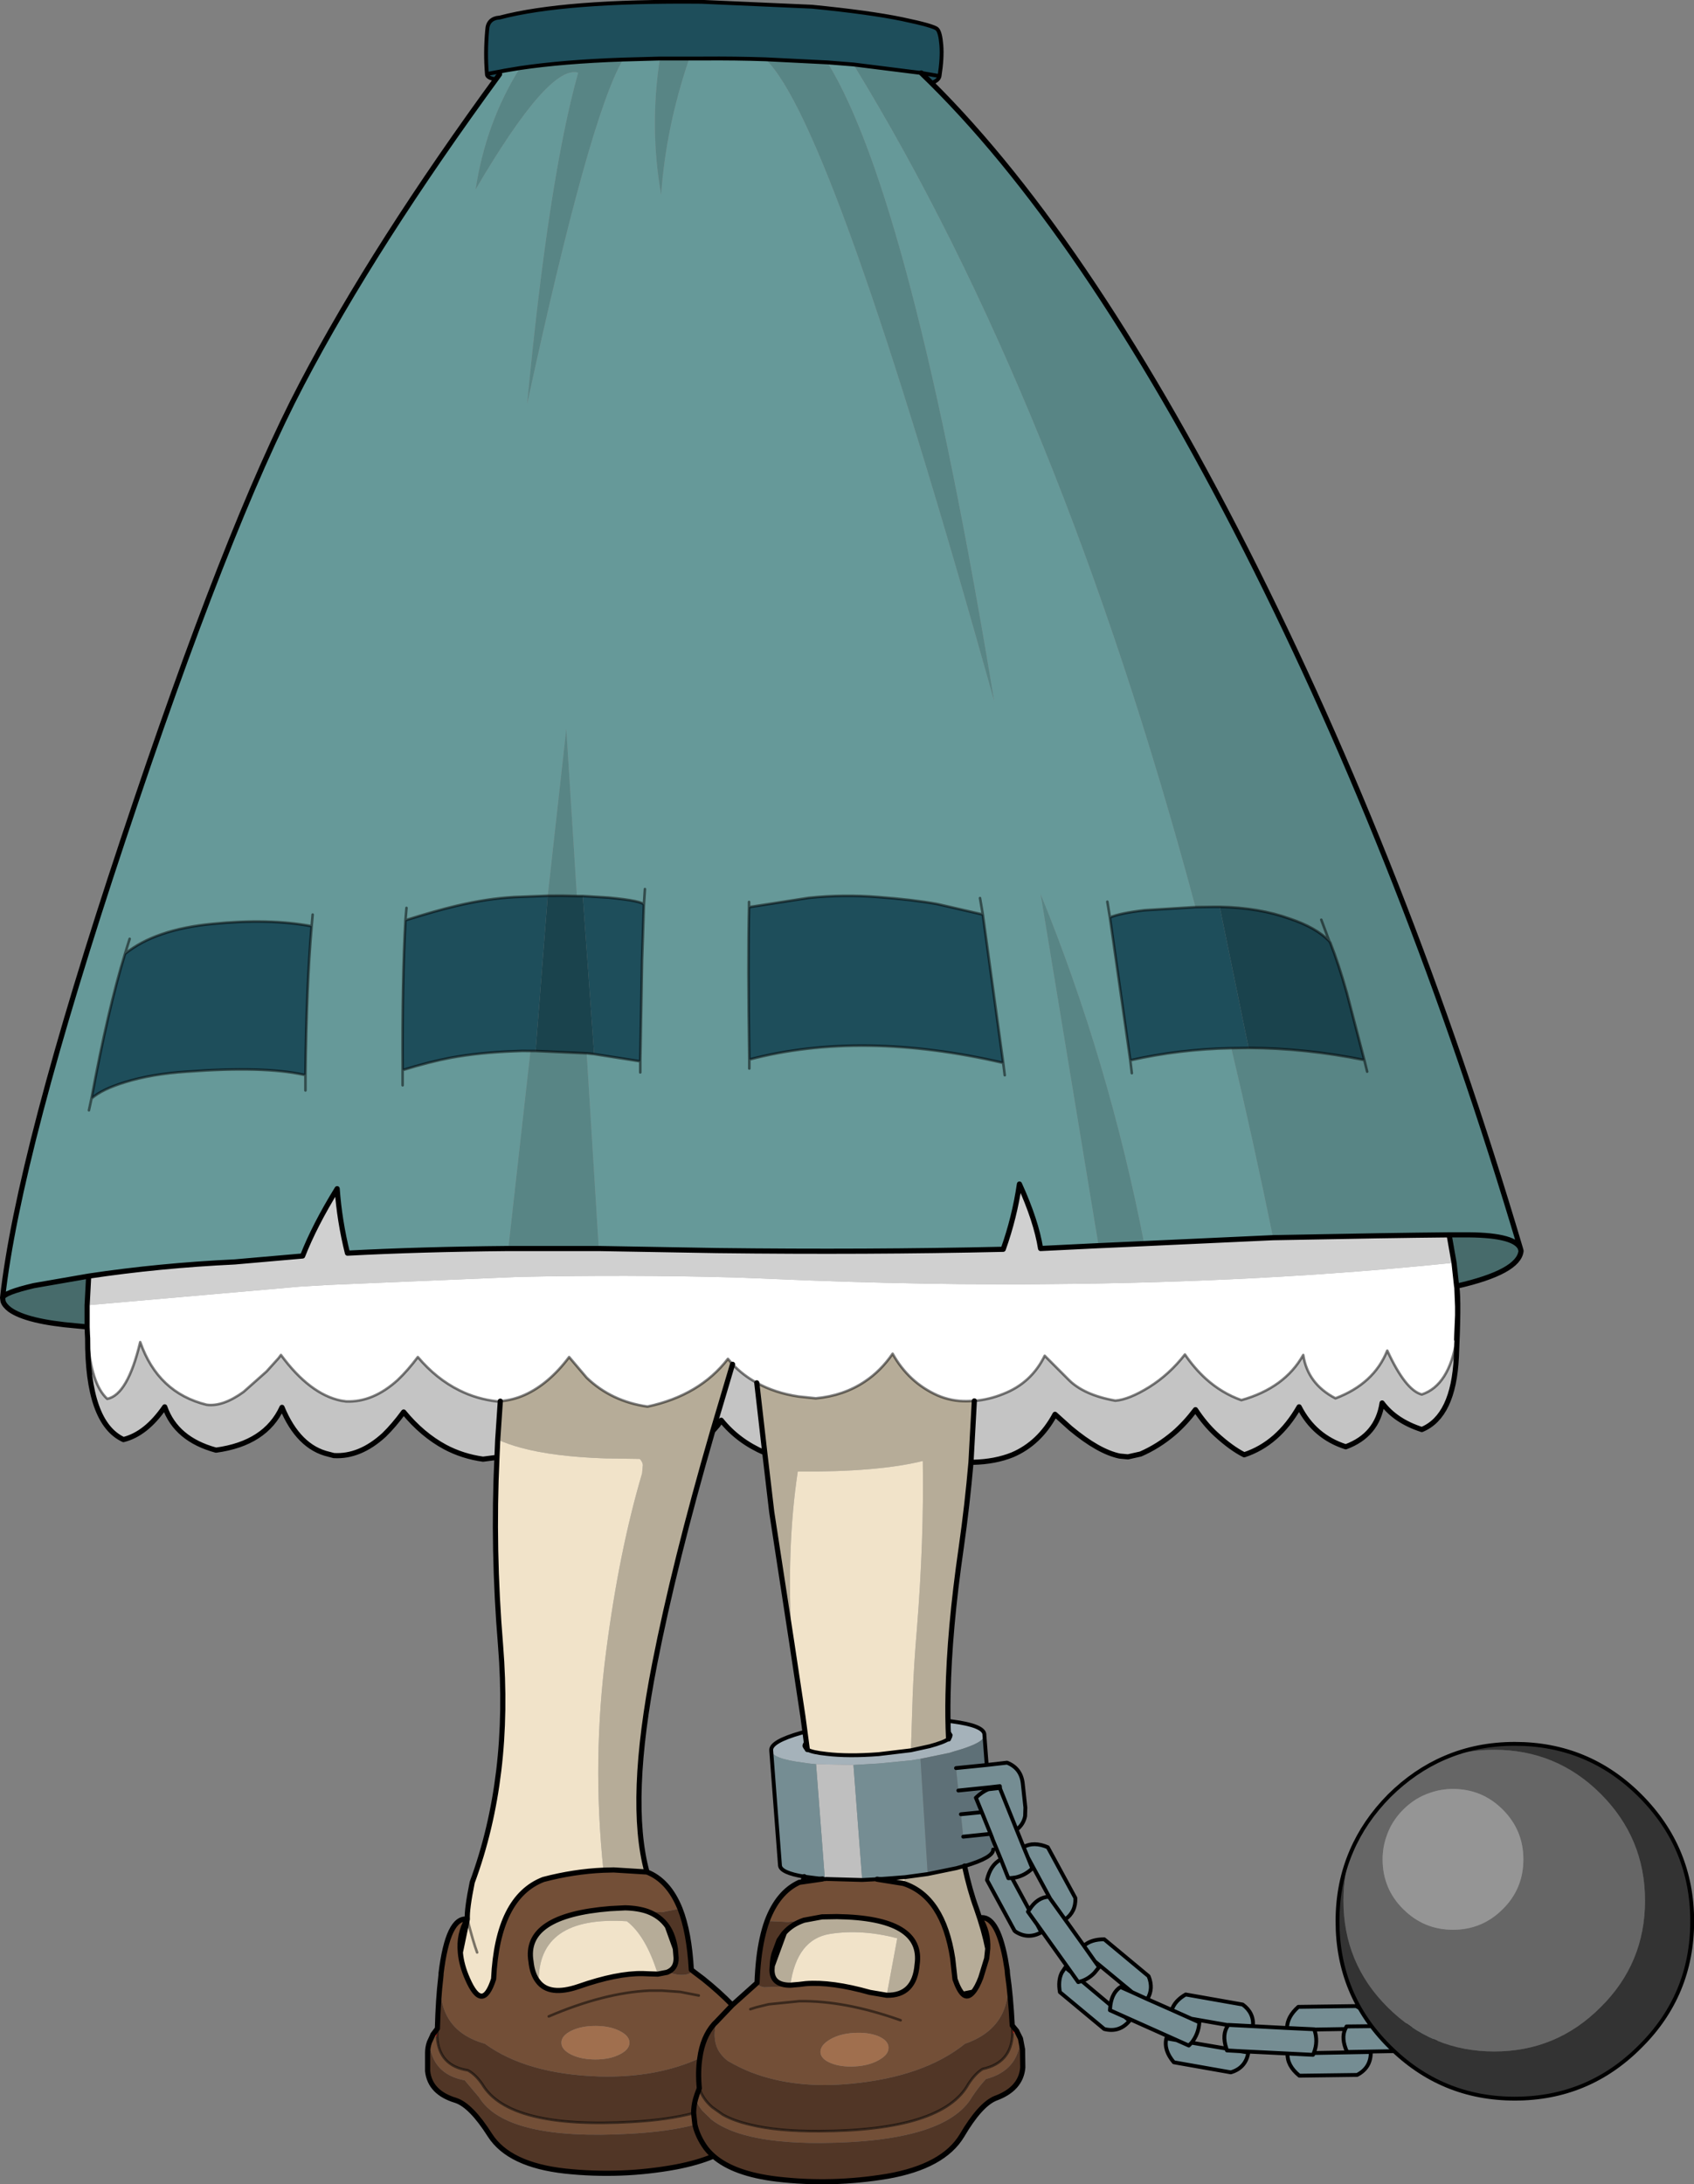 <?xml version="1.0" encoding="UTF-8" standalone="no"?>
<svg xmlns:xlink="http://www.w3.org/1999/xlink" height="423.55px" width="328.6px" xmlns="http://www.w3.org/2000/svg">
  <rect width="100%" height="100%" fill="#808080" stroke="none"/>
  <g transform="matrix(1.0, 0.0, 0.0, 1.0, 0.5, 0.35)">
    <path d="M141.6 264.2 Q143.65 266.35 146.3 267.8 L147.85 281.35 Q142.7 279.15 139.4 275.05 L138.75 276.0 137.75 277.15 141.6 264.2 M188.5 271.3 Q191.4 271.05 194.1 269.95 199.55 267.85 202.15 262.55 L206.7 267.1 Q209.65 270.15 215.85 271.25 218.5 271.05 222.45 268.6 226.35 266.15 229.35 262.3 231.2 265.0 233.4 267.0 236.5 269.8 240.3 271.15 248.7 268.8 252.3 262.4 253.15 268.0 258.55 270.8 266.0 268.0 268.6 261.55 272.15 269.25 275.3 270.05 280.6 268.3 282.05 259.4 L282.25 254.7 282.25 253.0 282.1 249.3 Q282.5 252.05 282.0 262.8 281.45 274.3 275.3 276.85 270.2 275.2 267.6 271.7 266.65 277.95 260.55 280.2 254.45 278.25 251.5 272.45 247.4 279.6 240.85 281.75 238.35 280.5 235.35 277.75 233.2 275.75 231.4 273.0 229.4 275.65 227.2 277.55 224.2 280.1 220.75 281.6 L218.3 282.15 216.7 282.0 Q212.6 281.15 207.15 276.6 L204.15 273.9 Q201.15 279.5 195.9 281.75 192.55 283.1 188.3 283.2 L187.85 283.2 188.5 271.3 M16.5 259.15 Q17.15 268.05 20.3 270.9 24.25 270.15 26.7 259.9 30.15 269.75 39.6 272.05 42.75 272.45 46.75 269.55 L51.2 265.6 53.55 263.0 54.0 262.4 Q59.6 270.0 65.65 271.25 L66.65 271.4 Q71.85 271.6 76.65 267.25 78.6 265.4 80.55 262.8 84.15 267.05 88.6 269.25 92.0 270.95 95.95 271.4 L96.55 271.35 96.05 278.8 95.9 282.25 93.2 282.6 Q89.25 282.05 85.85 280.25 81.4 277.85 77.8 273.45 75.9 276.05 74.0 277.9 69.3 282.2 64.25 281.9 L63.3 281.65 Q57.4 280.3 54.2 272.55 51.0 279.55 41.4 280.85 33.65 278.75 31.45 272.45 27.85 277.7 23.45 278.8 16.45 275.55 16.5 259.15" fill="#c4c4c4" fill-rule="evenodd" stroke="none"/>
    <path d="M96.55 271.35 Q99.0 271.15 101.25 270.15 105.95 268.05 109.9 262.8 L113.3 266.8 Q118.1 271.4 125.1 272.4 135.2 270.25 140.7 263.15 L141.6 264.2 137.75 277.15 Q130.3 302.85 126.5 322.25 121.25 348.9 125.0 362.65 L118.55 362.25 116.55 362.3 Q114.3 340.85 117.1 319.7 119.6 300.4 124.05 285.35 L124.2 283.7 Q124.1 283.05 123.6 282.55 L116.85 282.45 Q106.85 282.1 100.6 280.4 98.0 279.7 96.05 278.8 L96.55 271.35 M146.3 267.8 Q149.8 269.75 154.4 270.45 L157.75 270.8 Q163.15 270.3 167.25 267.55 170.35 265.5 172.65 262.15 175.75 267.7 181.3 270.2 184.05 271.4 187.05 271.35 L188.5 271.3 187.85 283.2 Q187.15 291.4 185.95 299.8 183.65 315.65 183.4 328.2 183.3 332.7 183.5 336.85 182.6 337.5 179.85 338.25 L176.2 339.05 176.55 328.2 Q176.8 322.05 177.35 315.65 178.75 298.25 178.5 282.95 169.85 285.1 154.25 285.0 152.0 299.95 153.1 318.25 L149.2 292.85 147.85 281.35 146.3 267.8 M103.85 383.85 Q102.75 382.45 102.5 380.0 101.0 371.1 117.85 369.75 L120.75 369.6 Q123.25 369.65 125.1 370.3 127.55 371.2 128.95 373.2 L130.5 377.5 130.65 379.3 Q130.7 381.4 128.9 382.1 L127.1 382.45 Q124.8 375.05 121.1 372.2 103.8 371.1 104.0 384.05 L103.85 383.85 M155.45 372.0 L158.95 371.35 161.85 371.3 Q178.7 371.55 177.4 380.6 176.9 386.65 171.5 386.55 L173.55 375.5 Q166.65 373.7 160.55 374.65 154.05 375.65 152.8 384.6 149.25 384.6 149.25 381.65 L149.3 380.85 151.65 374.45 Q153.1 372.8 155.45 372.0 M179.45 363.05 L185.05 361.9 186.3 361.55 186.6 361.5 Q187.6 366.15 188.9 369.7 190.4 373.95 191.1 377.5 L190.9 379.4 189.75 383.15 Q189.0 385.1 188.25 385.95 L186.3 386.35 Q185.5 385.6 184.75 383.45 L184.3 379.4 Q182.45 367.45 174.85 364.9 L175.05 363.65 179.45 363.05" fill="#b6ac98" fill-rule="evenodd" stroke="none"/>
    <path d="M95.9 282.25 L96.05 278.8 Q98.0 279.7 100.6 280.4 106.85 282.1 116.85 282.45 L123.6 282.55 Q124.1 283.05 124.2 283.7 L124.05 285.35 Q119.6 300.4 117.1 319.7 114.3 340.85 116.55 362.3 110.8 362.55 104.9 364.1 96.0 367.55 95.25 383.4 93.1 390.05 90.2 383.4 89.0 380.7 88.8 378.25 L90.15 371.8 Q90.05 369.8 91.1 364.65 98.65 344.25 96.6 318.75 95.05 300.1 95.9 282.25 M155.25 364.55 L155.4 364.05 155.5 363.55 157.05 363.75 159.05 364.0 155.25 364.55 M156.1 338.9 L155.25 332.5 154.6 328.2 153.1 318.25 Q152.0 299.95 154.25 285.0 169.85 285.1 178.5 282.95 178.75 298.25 177.35 315.65 176.8 322.05 176.55 328.2 L176.2 339.05 169.95 339.8 Q164.05 340.25 159.85 339.75 157.0 339.45 156.1 338.9 M92.05 378.25 Q91.35 376.4 90.15 371.8 91.35 376.4 92.05 378.25 M127.1 382.45 L125.45 382.4 124.2 382.35 Q119.2 382.25 111.75 384.85 106.05 386.8 103.85 383.85 L104.0 384.05 Q103.8 371.1 121.1 372.2 124.8 375.05 127.1 382.45 M171.5 386.55 L168.25 386.0 Q160.8 383.9 155.8 384.3 L154.55 384.45 152.8 384.6 Q154.05 375.65 160.55 374.65 166.65 373.7 173.55 375.5 L171.5 386.55 M169.65 364.05 L171.8 363.9 175.05 363.65 174.85 364.9 174.65 364.85 169.65 364.05" fill="#f1e3c9" fill-rule="evenodd" stroke="none"/>
    <path d="M125.0 362.65 Q129.2 364.3 131.4 369.75 L127.9 370.45 125.1 370.3 Q123.25 369.65 120.75 369.6 L117.85 369.75 Q101.0 371.1 102.5 380.0 102.75 382.45 103.85 383.85 106.05 386.8 111.75 384.85 119.2 382.25 124.2 382.35 L125.45 382.4 127.1 382.45 128.9 382.1 130.9 382.55 Q132.8 382.8 133.75 382.0 L133.6 381.6 134.1 382.0 135.95 383.4 Q138.95 385.8 141.55 388.45 L146.35 384.15 Q146.55 384.8 147.75 385.0 L152.75 384.8 155.8 384.3 Q160.8 383.9 168.25 386.0 L171.5 386.55 Q176.9 386.65 177.4 380.6 178.7 371.55 161.85 371.3 L158.95 371.35 155.45 372.0 152.4 372.35 148.3 372.15 Q150.4 366.55 154.55 364.65 L155.25 364.55 159.05 364.0 159.5 364.05 159.7 364.0 166.75 364.2 169.65 364.05 174.65 364.85 174.85 364.9 Q182.45 367.45 184.3 379.4 L184.75 383.45 Q185.5 385.6 186.3 386.35 187.2 387.2 188.25 385.95 189.0 385.1 189.75 383.15 L190.9 379.4 191.1 377.5 Q191.25 374.2 189.55 371.55 192.85 370.9 194.5 379.4 L194.9 381.8 194.9 382.0 194.95 382.55 Q196.05 392.7 186.7 395.95 178.75 402.35 164.65 403.7 153.75 404.75 145.35 401.55 L145.2 401.5 Q142.85 400.55 140.7 399.3 139.35 398.25 138.7 396.95 137.65 394.7 138.5 391.65 L138.0 392.15 Q135.8 394.65 135.25 398.75 126.85 402.6 115.75 402.3 101.65 401.85 93.55 395.95 84.15 393.3 85.0 383.1 L85.05 382.55 85.05 382.35 Q86.4 371.25 90.15 371.8 88.45 374.7 88.8 378.25 89.0 380.7 90.2 383.4 93.1 390.05 95.25 383.4 96.0 367.55 104.9 364.1 110.8 362.55 116.55 362.3 L118.55 362.25 125.0 362.65 M141.55 388.45 L138.5 391.65 141.55 388.45 M83.45 394.25 L84.3 394.65 Q84.65 400.25 90.25 401.1 91.75 401.9 93.05 403.8 98.2 412.5 122.15 411.1 129.15 410.7 134.05 409.4 L134.3 411.65 Q129.15 413.0 121.85 413.4 97.6 414.8 92.4 406.3 L89.65 403.05 Q83.3 401.85 82.8 395.65 L83.45 394.25 M119.65 393.45 Q117.75 392.5 115.0 392.5 112.25 392.5 110.3 393.45 108.4 394.4 108.4 395.75 108.4 397.1 110.3 398.05 112.25 399.0 115.0 399.0 117.75 399.0 119.65 398.05 121.6 397.1 121.6 395.75 121.6 394.4 119.65 393.45 M105.95 390.65 Q116.7 386.05 125.5 385.65 L127.9 385.65 131.45 385.9 135.05 386.6 131.45 385.9 127.9 385.65 125.5 385.65 Q116.7 386.05 105.95 390.65 M145.05 389.25 L146.15 388.9 148.6 388.3 154.55 387.7 Q163.35 387.55 174.2 391.4 163.35 387.55 154.55 387.7 L148.6 388.3 146.15 388.9 145.05 389.25 M196.75 393.55 L197.45 394.95 Q197.05 401.15 190.75 402.8 189.35 404.3 188.1 406.2 183.05 415.0 158.8 415.2 149.6 415.25 143.75 413.6 139.85 412.5 137.5 410.65 L135.75 408.95 Q134.9 407.9 134.4 406.75 134.7 405.7 135.15 404.6 135.85 406.7 137.65 408.25 L139.7 409.7 Q141.85 410.9 145.05 411.65 150.35 412.95 158.45 412.9 182.4 412.8 187.35 403.75 188.65 401.75 190.1 400.85 195.7 399.65 195.9 394.05 L196.75 393.55 M165.2 393.85 Q162.45 394.0 160.55 395.1 158.65 396.2 158.65 397.55 158.7 398.9 160.65 399.7 162.6 400.5 165.35 400.35 168.1 400.2 170.0 399.1 171.9 398.05 171.85 396.7 171.85 395.35 169.9 394.5 167.95 393.7 165.2 393.85" fill="#734f37" fill-rule="evenodd" stroke="none"/>
    <path d="M131.4 369.75 Q133.2 374.3 133.6 381.6 L133.75 382.0 Q132.8 382.8 130.9 382.55 L128.9 382.1 Q130.7 381.4 130.65 379.3 L130.5 377.5 Q130.1 374.9 128.95 373.2 127.55 371.2 125.1 370.3 L127.9 370.45 131.4 369.75 M146.35 384.15 Q146.45 381.6 146.7 379.4 147.2 375.2 148.3 372.15 L152.4 372.35 155.45 372.0 Q153.1 372.8 151.65 374.45 L151.5 374.6 150.6 375.9 150.55 376.05 149.65 378.5 Q149.35 379.55 149.3 380.85 L149.25 381.65 Q149.25 384.6 152.8 384.6 L154.55 384.45 155.8 384.3 152.75 384.8 147.75 385.0 Q146.55 384.8 146.35 384.15 M85.05 382.55 L85.0 383.1 Q84.15 393.3 93.55 395.95 101.65 401.85 115.75 402.3 126.85 402.6 135.25 398.75 135.8 394.65 138.0 392.15 L138.5 391.65 Q137.65 394.7 138.7 396.95 139.35 398.25 140.7 399.3 142.85 400.55 145.2 401.5 L145.35 401.55 Q153.75 404.75 164.65 403.7 178.75 402.35 186.7 395.95 196.05 392.7 194.95 382.55 L194.9 382.0 Q196.65 390.55 195.85 392.4 195.55 386.65 194.95 382.55 195.55 386.65 195.85 392.4 L195.9 394.05 Q195.7 399.65 190.1 400.85 188.65 401.75 187.35 403.75 182.4 412.8 158.45 412.9 150.35 412.95 145.05 411.65 141.85 410.9 139.7 409.7 L137.65 408.25 Q135.85 406.7 135.15 404.6 134.7 405.7 134.4 406.75 134.9 407.9 135.75 408.95 L137.5 410.65 Q139.85 412.5 143.75 413.6 149.6 415.25 158.8 415.2 183.05 415.0 188.1 406.2 189.35 404.3 190.75 402.8 197.05 401.15 197.45 394.95 L197.85 397.05 197.9 400.55 Q197.55 404.75 192.55 406.55 189.6 407.8 186.1 413.75 182.5 419.75 171.65 421.65 160.85 423.45 150.2 422.2 141.85 421.2 137.9 417.75 134.8 419.05 130.6 419.85 120.0 421.8 109.15 420.65 98.25 419.45 94.55 413.7 90.9 407.95 87.95 406.95 82.9 405.45 82.45 401.25 L82.45 397.75 Q82.45 396.65 82.8 395.65 83.3 401.85 89.65 403.05 L92.4 406.3 Q97.6 414.8 121.85 413.4 129.15 413.0 134.3 411.65 L134.05 409.4 Q129.15 410.7 122.15 411.1 98.2 412.5 93.05 403.8 91.75 401.9 90.25 401.1 84.65 400.25 84.3 394.65 L84.35 393.0 Q84.5 387.25 85.0 383.1 84.5 387.25 84.35 393.0 83.5 391.25 85.05 382.55 M134.05 409.4 Q134.05 408.1 134.4 406.75 134.05 408.1 134.05 409.4 M134.3 411.65 Q134.75 413.65 136.05 415.65 136.8 416.8 137.9 417.75 136.8 416.8 136.05 415.65 134.75 413.65 134.3 411.65 M135.15 404.6 Q134.85 401.35 135.25 398.75 134.85 401.35 135.15 404.6" fill="#513626" fill-rule="evenodd" stroke="none"/>
    <path d="M84.3 394.65 L83.45 394.2 84.35 393.0 84.3 394.65 M195.85 392.4 L196.75 393.5 195.9 394.05 195.85 392.4" fill="#d53624" fill-rule="evenodd" stroke="none"/>
    <path d="M84.3 394.65 L83.45 394.25 83.45 394.2 84.3 394.65 M196.75 393.5 L196.75 393.55 195.9 394.05 196.75 393.5" fill="#003333" fill-rule="evenodd" stroke="none"/>
    <path d="M119.65 393.45 Q121.6 394.4 121.6 395.75 121.6 397.1 119.65 398.05 117.75 399.0 115.0 399.0 112.25 399.0 110.3 398.05 108.4 397.1 108.4 395.75 108.4 394.4 110.3 393.45 112.25 392.5 115.0 392.5 117.75 392.5 119.65 393.45 M165.2 393.85 Q167.95 393.7 169.9 394.5 171.85 395.35 171.85 396.7 171.9 398.05 170.0 399.1 168.1 400.2 165.35 400.35 162.6 400.5 160.65 399.7 158.7 398.9 158.65 397.55 158.65 396.2 160.55 395.1 162.45 394.0 165.2 393.85" fill="#a06f4e" fill-rule="evenodd" stroke="none"/>
    <path d="M165.05 12.15 L178.2 13.8 Q209.5 43.9 241.15 106.15 272.5 167.95 294.4 241.65 293.1 239.0 283.15 239.1 L280.6 239.1 Q269.35 239.2 246.45 239.65 242.6 220.75 238.35 202.9 L241.7 202.85 Q252.7 202.9 264.15 205.2 L260.75 192.15 Q259.15 186.5 257.55 182.45 L257.35 182.15 Q254.8 179.5 249.7 177.8 243.75 175.65 236.1 175.5 L235.2 175.5 231.4 175.55 Q205.1 77.5 165.05 12.15 M100.35 12.85 Q108.75 11.6 120.35 11.2 113.8 22.3 101.75 78.0 105.9 34.3 111.65 13.75 106.0 12.05 91.75 36.4 93.75 23.35 100.35 12.85 M127.5 11.0 L133.2 11.0 Q128.65 24.35 127.75 37.4 125.45 24.45 127.5 11.0 M148.0 11.15 L160.0 11.75 Q176.3 38.25 192.35 135.6 161.0 23.45 148.0 11.15 M255.8 178.0 L257.35 182.15 255.8 178.0 M111.4 173.4 Q108.65 173.3 105.75 173.35 L109.35 141.0 111.4 173.4 M103.4 203.45 L113.3 203.9 115.65 241.75 101.8 241.75 98.1 241.75 102.4 203.45 103.4 203.45 M221.45 240.8 L212.65 241.2 212.6 241.2 201.35 173.0 Q214.55 205.35 221.45 240.8 M264.7 207.45 L264.15 205.2 264.7 207.45" fill="#588585" fill-rule="evenodd" stroke="none"/>
    <path d="M97.35 13.35 L100.35 12.85 Q93.75 23.35 91.75 36.4 106.0 12.05 111.65 13.75 105.9 34.3 101.75 78.0 113.8 22.3 120.35 11.2 L127.5 11.0 Q125.45 24.45 127.75 37.4 128.65 24.35 133.2 11.0 L135.95 11.0 Q142.15 10.95 148.0 11.15 161.0 23.45 192.35 135.6 176.3 38.25 160.0 11.75 L165.05 12.15 Q205.1 77.5 231.4 175.55 L221.55 176.15 Q216.8 176.7 214.8 177.55 L218.75 205.25 Q228.35 203.1 238.35 202.9 242.6 220.75 246.45 239.65 L221.45 240.8 Q214.55 205.35 201.35 173.0 L212.6 241.2 201.35 241.75 Q200.5 236.4 197.25 229.25 196.3 235.75 194.1 241.9 167.7 242.5 138.65 242.15 L115.65 241.75 113.3 203.9 114.75 204.05 123.7 205.45 124.05 185.8 124.4 175.15 Q124.35 174.35 117.5 173.7 L112.55 173.4 111.4 173.4 109.35 141.0 105.75 173.35 99.25 173.6 Q93.95 173.9 88.05 175.3 84.0 176.25 78.15 178.1 77.5 189.55 77.6 207.15 82.75 205.55 87.0 204.75 92.5 203.75 99.15 203.5 100.8 203.4 102.4 203.45 L98.1 241.75 Q81.1 241.9 66.9 242.65 65.35 236.4 64.9 230.15 60.5 237.3 58.2 243.2 L45.05 244.35 Q30.35 245.05 16.7 247.1 L6.05 248.95 Q0.3 250.3 0.0 251.3 3.1 223.3 23.4 162.4 43.65 101.5 58.05 74.1 72.2 47.1 96.4 14.05 L97.35 13.35 M189.6 173.8 L190.15 177.0 189.6 173.8 M169.9 173.6 Q163.15 173.05 156.4 173.75 L144.8 175.55 Q144.55 186.35 144.85 205.1 166.6 199.4 194.1 205.75 L190.15 177.0 190.0 176.95 181.3 174.95 Q176.6 174.1 169.9 173.6 M214.3 174.5 L214.8 177.55 214.3 174.5 M60.15 177.0 L59.95 179.25 60.15 177.0 M78.35 175.7 L78.15 178.1 78.35 175.7 M24.65 181.7 L23.75 184.6 24.65 181.7 M40.7 178.8 Q29.65 179.85 23.75 184.6 20.45 195.3 17.25 212.65 19.3 210.85 23.75 209.5 28.9 207.9 35.8 207.45 50.6 206.35 58.4 208.05 L58.75 208.05 Q58.95 190.85 59.95 179.25 51.7 177.7 40.7 178.8 M124.6 172.05 L124.4 175.15 124.6 172.05 M144.8 174.55 L144.8 175.55 144.8 174.55 M123.7 207.6 L123.7 205.45 123.7 207.6 M144.85 206.85 L144.85 205.1 144.85 206.85 M16.75 214.95 L17.25 212.65 16.75 214.95 M58.75 211.1 L58.75 208.05 58.75 211.1 M77.6 210.1 L77.6 207.15 77.6 210.1 M194.4 208.15 L194.1 205.75 194.4 208.15 M219.05 207.75 L218.75 205.25 219.05 207.75" fill="#669999" fill-rule="evenodd" stroke="none"/>
    <path d="M16.7 247.1 Q30.35 245.05 45.05 244.35 L58.2 243.2 Q60.5 237.3 64.9 230.15 65.35 236.4 66.9 242.65 81.1 241.9 98.1 241.75 L101.8 241.75 115.65 241.75 138.65 242.15 Q167.7 242.5 194.1 241.9 196.3 235.75 197.25 229.25 200.5 236.4 201.35 241.75 L212.6 241.2 212.65 241.2 221.45 240.8 246.45 239.65 Q269.35 239.2 280.6 239.1 L281.55 244.5 Q244.6 248.35 202.7 248.65 L197.25 248.7 185.85 248.65 Q171.55 248.5 156.7 247.95 L143.2 247.4 141.55 247.35 Q121.3 246.8 100.25 247.25 L63.4 248.8 57.55 249.15 16.4 252.75 16.7 247.1" fill="#d0d0d0" fill-rule="evenodd" stroke="none"/>
    <path d="M16.4 252.75 L57.55 249.15 63.4 248.8 100.25 247.25 Q121.3 246.8 141.55 247.35 L143.2 247.4 156.7 247.95 Q171.55 248.5 185.85 248.65 L197.25 248.7 202.7 248.65 Q244.6 248.35 281.55 244.5 L282.05 249.05 282.1 249.3 282.25 253.0 282.25 254.7 282.05 259.4 Q280.6 268.3 275.3 270.05 272.15 269.25 268.6 261.55 266.0 268.0 258.55 270.8 253.15 268.0 252.3 262.4 248.7 268.8 240.3 271.15 236.5 269.8 233.4 267.0 231.2 265.0 229.35 262.3 226.35 266.15 222.45 268.6 218.5 271.05 215.85 271.25 209.65 270.15 206.7 267.1 L202.15 262.55 Q199.55 267.85 194.1 269.95 191.4 271.05 188.5 271.3 L187.05 271.35 Q184.05 271.4 181.3 270.2 175.75 267.7 172.65 262.15 170.35 265.5 167.25 267.55 163.15 270.3 157.75 270.8 L154.4 270.45 Q149.8 269.75 146.3 267.8 143.65 266.35 141.6 264.2 L140.7 263.15 Q135.2 270.25 125.1 272.4 118.1 271.4 113.3 266.8 L109.9 262.8 Q105.95 268.05 101.25 270.15 99.0 271.15 96.55 271.35 L95.95 271.4 Q92.0 270.95 88.6 269.25 84.15 267.05 80.55 262.8 78.6 265.4 76.65 267.25 71.85 271.6 66.65 271.4 L65.65 271.25 Q59.6 270.0 54.0 262.4 L53.55 263.0 51.2 265.6 46.75 269.55 Q42.75 272.45 39.6 272.05 30.15 269.75 26.7 259.9 24.25 270.15 20.3 270.9 17.15 268.05 16.5 259.15 L16.45 258.25 16.4 256.95 16.4 256.35 16.4 252.75" fill="#ffffff" fill-rule="evenodd" stroke="none"/>
    <path d="M0.0 251.3 Q0.3 250.3 6.05 248.95 L16.7 247.1 16.4 252.75 16.4 256.35 16.4 256.95 14.3 256.75 Q4.7 255.95 1.4 253.6 0.35 252.8 0.1 252.0 L0.0 251.3 M281.55 244.5 L280.6 239.1 283.15 239.1 Q293.1 239.0 294.4 241.65 L294.55 242.2 Q294.15 246.3 282.05 249.05 L281.55 244.5" fill="#476b6b" fill-rule="evenodd" stroke="none"/>
    <path d="M178.2 13.8 L165.05 12.15 160.0 11.75 148.0 11.15 Q142.15 10.95 135.95 11.0 L133.2 11.0 127.5 11.0 120.35 11.2 Q108.75 11.6 100.35 12.85 L97.35 13.35 96.85 13.45 93.95 14.0 96.85 13.45 97.35 13.35 96.4 14.05 95.45 15.0 Q93.9 14.7 93.95 14.0 93.6 9.9 94.0 5.5 94.1 3.2 96.45 3.05 108.95 -0.25 135.55 0.0 L157.0 0.95 Q168.15 2.05 174.45 3.35 180.7 4.65 181.3 5.3 181.9 5.9 182.1 8.4 182.3 10.9 181.75 14.4 L178.25 13.8 181.75 14.4 Q181.6 15.15 180.55 15.6 L178.25 13.8 178.2 13.8 M231.4 175.55 L235.2 175.5 236.1 175.5 241.7 202.85 238.35 202.9 Q228.35 203.1 218.75 205.25 L214.8 177.55 Q216.8 176.7 221.55 176.15 L231.4 175.55 M169.9 173.6 Q176.6 174.1 181.3 174.95 L190.0 176.95 190.15 177.0 194.1 205.75 Q166.6 199.4 144.85 205.1 144.55 186.35 144.8 175.55 L156.4 173.75 Q163.15 173.05 169.9 173.6 M40.7 178.8 Q51.7 177.7 59.95 179.25 58.95 190.85 58.75 208.05 L58.4 208.05 Q50.6 206.35 35.8 207.45 28.9 207.9 23.75 209.5 19.3 210.85 17.25 212.65 20.45 195.3 23.75 184.6 29.65 179.85 40.7 178.8 M105.75 173.35 L103.4 203.45 102.4 203.45 Q100.8 203.4 99.15 203.5 92.5 203.75 87.0 204.75 82.75 205.55 77.6 207.15 77.5 189.55 78.15 178.1 84.0 176.25 88.05 175.3 93.95 173.9 99.25 173.6 L105.75 173.35 M114.75 204.05 L112.55 173.4 117.5 173.7 Q124.35 174.35 124.4 175.15 L124.05 185.8 123.7 205.45 114.75 204.05" fill="#1e4e5b" fill-rule="evenodd" stroke="none"/>
    <path d="M236.1 175.5 Q243.75 175.65 249.7 177.8 254.8 179.5 257.35 182.15 L257.55 182.45 Q259.15 186.5 260.75 192.15 L264.15 205.2 Q252.7 202.9 241.7 202.85 L236.1 175.5 M105.75 173.35 Q108.65 173.3 111.4 173.4 L112.55 173.4 114.75 204.05 113.3 203.9 103.4 203.45 105.75 173.35" fill="#1a434d" fill-rule="evenodd" stroke="none"/>
    <path d="M149.1 339.1 L149.1 339.05 Q148.95 337.35 154.95 335.65 L155.65 335.5 155.9 337.55 Q155.5 337.9 155.55 338.25 L155.75 338.6 156.1 338.9 Q157.0 339.45 159.85 339.75 164.05 340.25 169.95 339.8 L176.2 339.05 179.85 338.25 Q182.6 337.5 183.5 336.85 L183.8 336.5 183.9 336.1 183.5 335.5 183.4 333.35 184.2 333.45 Q190.3 334.25 190.45 335.95 L190.45 336.05 Q190.55 337.6 184.6 339.25 L183.65 339.55 183.4 339.6 178.05 340.7 176.2 341.0 170.1 341.6 165.05 341.9 158.6 341.75 157.8 341.75 156.35 341.6 155.35 341.45 Q149.3 340.7 149.1 339.1" fill="#a5b2ba" fill-rule="evenodd" stroke="none"/>
    <path d="M157.8 341.75 L158.6 341.75 165.05 341.9 166.75 364.2 159.7 364.0 159.5 364.05 159.5 363.95 157.8 341.75" fill="#bfbfbf" fill-rule="evenodd" stroke="none"/>
    <path d="M155.5 363.55 Q150.95 362.8 150.8 361.4 L149.1 339.1 Q149.3 340.7 155.35 341.45 L156.35 341.6 157.8 341.75 159.5 363.95 159.5 364.05 159.05 364.0 157.05 363.75 155.5 363.55 M166.75 364.2 L165.05 341.9 170.1 341.6 176.2 341.0 178.05 340.7 179.45 363.05 175.05 363.65 171.8 363.9 169.65 364.05 166.75 364.2 M184.95 342.5 L190.9 341.9 194.85 341.45 Q197.6 342.55 197.9 345.55 L198.4 350.15 198.35 351.8 Q198.05 353.4 196.7 354.45 L198.05 357.8 198.9 359.85 198.05 357.8 Q200.05 356.7 202.75 357.85 L208.1 367.7 Q208.2 370.4 206.1 371.85 L209.75 376.95 211.9 380.0 209.75 376.95 Q211.15 375.7 213.7 375.7 L222.3 382.85 Q223.3 385.25 222.05 387.3 L219.1 385.95 222.05 387.3 226.8 389.4 Q227.4 387.6 229.5 386.4 L240.55 388.35 Q242.75 389.95 242.55 392.55 L249.15 392.9 Q249.2 390.7 251.35 388.8 L262.55 388.65 Q265.05 389.85 265.3 392.55 L277.45 392.3 Q278.45 394.75 277.55 397.25 L260.8 397.55 Q259.6 394.9 260.45 393.1 L254.45 393.2 Q255.25 395.5 254.35 397.75 L265.4 397.55 Q265.45 400.6 262.75 402.0 L251.55 402.15 Q249.15 400.2 249.25 397.85 L240.1 397.4 241.65 397.65 Q241.15 400.65 238.25 401.5 L227.2 399.55 Q225.2 397.2 225.75 394.9 L227.75 395.25 217.7 390.75 218.6 391.5 Q216.65 393.85 213.7 393.1 L205.1 385.95 Q204.7 383.75 205.45 382.2 L206.15 381.15 207.3 382.1 200.7 372.85 198.9 370.35 199.15 370.0 198.9 370.35 200.7 372.85 201.5 374.35 Q198.95 375.75 196.55 374.25 L196.3 374.05 190.95 364.2 Q191.6 361.3 193.65 360.2 L192.0 356.2 192.0 356.15 191.65 355.25 189.95 351.05 191.65 355.25 186.35 355.8 185.9 351.45 189.95 351.05 188.8 348.25 Q190.05 347.05 191.25 346.6 L193.45 346.35 193.5 346.5 193.45 346.0 191.25 346.25 185.4 346.85 184.95 342.5 M195.8 363.8 L195.1 363.85 193.65 360.2 195.1 363.85 195.8 363.8 199.15 370.0 Q200.7 367.55 202.95 367.45 L203.2 367.8 198.9 359.85 199.75 361.95 Q198.35 363.3 196.55 363.7 L195.8 363.8 M193.5 346.5 L196.7 354.45 193.5 346.5 M209.35 383.8 L208.65 384.0 207.3 382.1 208.65 384.0 209.35 383.8 214.9 388.45 214.8 389.45 217.7 390.75 214.8 389.45 214.9 388.45 Q215.25 386.0 216.85 384.95 L219.1 385.95 211.9 380.0 212.7 381.1 211.8 382.2 Q210.75 383.3 209.35 383.8 M203.2 367.8 L206.1 371.85 203.2 367.8 M230.6 391.1 L232.15 391.8 Q232.0 394.05 230.65 395.75 L230.1 396.3 227.75 395.25 230.1 396.3 230.65 395.75 237.4 396.9 Q236.45 394.1 237.75 392.35 L237.75 392.3 242.55 392.55 237.75 392.3 237.75 392.35 230.6 391.1 226.8 389.4 230.6 391.1 M240.1 397.4 L237.5 397.25 237.4 396.9 237.5 397.25 240.1 397.4 M249.15 392.9 L254.45 393.15 254.45 393.2 254.45 393.15 249.15 392.9 M260.45 393.1 L260.7 392.6 265.3 392.55 260.7 392.6 260.45 393.1 M249.25 397.85 L254.2 398.1 254.35 397.75 254.2 398.1 249.25 397.85" fill="#758d93" fill-rule="evenodd" stroke="none"/>
    <path d="M178.05 340.7 L183.4 339.6 183.65 339.55 184.6 339.25 Q190.55 337.6 190.45 336.05 L190.9 341.9 184.95 342.5 185.4 346.85 191.25 346.25 191.25 346.6 Q190.05 347.05 188.8 348.25 L189.95 351.05 185.9 351.45 186.35 355.8 191.65 355.25 192.0 356.15 192.0 356.2 192.15 358.3 Q192.2 359.85 186.6 361.5 L186.3 361.55 185.05 361.9 179.45 363.05 178.05 340.7" fill="#5e7077" fill-rule="evenodd" stroke="none"/>
    <path d="M294.4 241.65 Q272.5 167.95 241.15 106.15 209.5 43.9 178.2 13.8 M96.4 14.05 Q72.2 47.1 58.05 74.1 43.65 101.5 23.4 162.4 3.1 223.3 0.0 251.3 0.3 250.3 6.05 248.95 L16.7 247.1 Q30.35 245.05 45.05 244.35 L58.2 243.2 Q60.5 237.3 64.9 230.15 65.35 236.4 66.9 242.65 81.1 241.9 98.1 241.75 L101.8 241.75 115.65 241.75 138.65 242.15 Q167.7 242.5 194.1 241.9 196.3 235.75 197.25 229.25 200.5 236.4 201.35 241.75 L212.6 241.2 M281.55 244.5 L280.6 239.1 Q269.35 239.2 246.45 239.65 L221.45 240.8 212.65 241.2 M282.05 259.4 L282.25 254.7 282.25 253.0 282.1 249.3 282.05 249.05 281.55 244.5 M16.5 259.15 Q16.45 275.55 23.45 278.8 27.85 277.7 31.45 272.45 33.65 278.75 41.4 280.85 51.0 279.55 54.2 272.55 57.4 280.3 63.3 281.65 L64.25 281.9 Q69.3 282.2 74.0 277.9 75.9 276.05 77.8 273.45 81.4 277.85 85.85 280.25 89.25 282.05 93.2 282.6 L95.9 282.25 96.05 278.8 96.55 271.35 M147.85 281.35 Q142.7 279.15 139.4 275.05 L138.75 276.0 137.75 277.15 Q130.3 302.85 126.5 322.25 121.25 348.9 125.0 362.65 129.2 364.3 131.4 369.75 133.2 374.3 133.6 381.6 L134.1 382.0 135.95 383.4 Q138.95 385.8 141.55 388.45 L146.35 384.15 Q146.45 381.6 146.7 379.4 147.2 375.2 148.3 372.15 150.4 366.55 154.55 364.65 L155.25 364.55 155.4 364.05 155.5 363.55 M156.1 338.9 L155.25 332.5 154.6 328.2 153.1 318.25 149.2 292.85 147.85 281.35 146.3 267.8 M141.6 264.2 L137.75 277.15 M16.4 256.95 L16.45 258.25 16.5 259.15 M0.0 251.3 L0.1 252.0 Q0.35 252.8 1.4 253.6 4.7 255.95 14.3 256.75 L16.4 256.95 16.4 256.35 16.4 252.75 16.7 247.1 M103.85 383.85 Q102.75 382.45 102.5 380.0 101.0 371.1 117.85 369.75 L120.75 369.6 Q123.25 369.65 125.1 370.3 127.55 371.2 128.95 373.2 130.1 374.9 130.5 377.5 L130.65 379.3 Q130.7 381.4 128.9 382.1 L127.1 382.45 125.45 382.4 124.2 382.35 Q119.2 382.25 111.75 384.85 106.05 386.8 103.85 383.85 M125.0 362.65 L118.55 362.25 116.55 362.3 Q110.8 362.55 104.9 364.1 96.0 367.55 95.25 383.4 93.1 390.05 90.2 383.4 89.0 380.7 88.8 378.25 88.45 374.7 90.15 371.8 86.4 371.25 85.05 382.35 L85.05 382.55 85.0 383.1 Q84.5 387.25 84.35 393.0 L83.45 394.2 83.45 394.25 82.8 395.65 Q82.45 396.65 82.45 397.75 L82.45 401.25 Q82.9 405.45 87.95 406.95 90.9 407.95 94.55 413.7 98.25 419.45 109.15 420.65 120.0 421.8 130.6 419.85 134.8 419.05 137.9 417.75 136.8 416.8 136.05 415.65 134.75 413.65 134.3 411.65 L134.05 409.4 Q134.05 408.1 134.4 406.75 134.7 405.7 135.15 404.6 134.85 401.35 135.25 398.75 135.8 394.65 138.0 392.15 L138.5 391.65 141.55 388.45 M88.8 378.25 L90.15 371.8 Q90.05 369.8 91.1 364.65 98.65 344.25 96.6 318.75 95.05 300.1 95.9 282.25 M159.05 364.0 L155.25 364.55 M130.5 377.5 L128.95 373.2 M155.45 372.0 L158.95 371.35 161.85 371.3 Q178.7 371.55 177.4 380.6 176.9 386.65 171.5 386.55 L168.25 386.0 Q160.8 383.9 155.8 384.3 L154.55 384.45 152.8 384.6 Q149.25 384.6 149.25 381.65 L149.3 380.85 151.65 374.45 151.5 374.6 150.6 375.9 150.55 376.05 149.65 378.5 Q149.35 379.55 149.3 380.85 M155.45 372.0 Q153.1 372.8 151.65 374.45 M282.05 249.05 Q294.15 246.3 294.55 242.2 L294.4 241.65 Q293.1 239.0 283.15 239.1 L280.6 239.1 M187.85 283.2 L188.3 283.2 Q192.55 283.1 195.9 281.75 201.15 279.5 204.15 273.9 L207.15 276.6 Q212.6 281.15 216.7 282.0 L218.3 282.15 220.75 281.6 Q224.2 280.1 227.2 277.55 229.4 275.65 231.4 273.0 233.2 275.75 235.35 277.75 238.35 280.5 240.85 281.75 247.4 279.6 251.5 272.45 254.45 278.25 260.55 280.2 266.65 277.95 267.6 271.7 270.2 275.2 275.3 276.85 281.45 274.3 282.0 262.8 282.5 252.05 282.1 249.3 M188.5 271.3 L187.85 283.2 Q187.15 291.4 185.95 299.8 183.65 315.65 183.4 328.2 183.3 332.7 183.5 336.85 M191.1 377.5 Q190.4 373.95 188.9 369.7 187.6 366.15 186.6 361.5 M174.85 364.9 Q182.45 367.45 184.3 379.4 L184.75 383.45 Q185.5 385.6 186.3 386.35 L188.25 385.95 Q189.0 385.1 189.75 383.15 L190.9 379.4 191.1 377.5 Q191.25 374.2 189.55 371.55 192.85 370.9 194.5 379.4 L194.9 381.8 194.9 382.0 194.95 382.55 Q195.55 386.65 195.85 392.4 L196.75 393.5 196.75 393.55 197.45 394.95 197.85 397.05 197.9 400.55 Q197.55 404.75 192.55 406.55 189.6 407.8 186.1 413.75 182.5 419.75 171.65 421.65 160.85 423.45 150.2 422.2 141.85 421.2 137.9 417.75 M169.65 364.05 L174.65 364.85 174.85 364.9 M186.3 386.35 Q187.2 387.2 188.25 385.95" fill="none" stroke="#000000" stroke-linecap="round" stroke-linejoin="round" stroke-width="1.0"/>
    <path d="M231.4 175.55 L235.2 175.5 236.1 175.5 Q243.75 175.65 249.7 177.8 254.8 179.5 257.35 182.15 L255.8 178.0 M190.15 177.0 L189.6 173.8 M169.9 173.6 Q163.15 173.05 156.4 173.75 L144.8 175.55 Q144.55 186.35 144.85 205.1 166.6 199.4 194.1 205.75 L190.15 177.0 190.0 176.95 181.3 174.95 Q176.6 174.1 169.9 173.6 M214.8 177.55 L214.3 174.5 M231.4 175.55 L221.55 176.15 Q216.8 176.7 214.8 177.55 L218.75 205.25 Q228.35 203.1 238.35 202.9 L241.7 202.85 Q252.7 202.9 264.15 205.2 L260.75 192.15 Q259.15 186.5 257.55 182.45 L257.35 182.15 M23.75 184.6 L24.65 181.7 M78.15 178.1 L78.35 175.7 M59.95 179.25 L60.15 177.0 M40.7 178.8 Q29.65 179.85 23.75 184.6 20.45 195.3 17.25 212.65 19.3 210.85 23.75 209.5 28.9 207.9 35.8 207.45 50.6 206.35 58.4 208.05 L58.75 208.05 Q58.95 190.85 59.95 179.25 51.7 177.7 40.7 178.8 M111.4 173.4 Q108.65 173.3 105.75 173.35 L99.25 173.6 Q93.95 173.9 88.05 175.3 84.0 176.25 78.15 178.1 77.5 189.55 77.6 207.15 82.75 205.55 87.0 204.75 92.5 203.75 99.15 203.5 100.8 203.4 102.4 203.45 L103.4 203.45 113.3 203.9 114.75 204.05 123.7 205.45 123.7 207.6 M112.55 173.4 L111.4 173.4 M112.55 173.4 L117.5 173.7 Q124.35 174.35 124.4 175.15 L124.6 172.05 M124.4 175.15 L124.05 185.8 123.7 205.45 M144.8 175.55 L144.8 174.55 M144.85 205.1 L144.85 206.85 M96.55 271.35 Q99.0 271.15 101.25 270.15 105.95 268.05 109.9 262.8 L113.3 266.8 Q118.1 271.4 125.1 272.4 135.2 270.25 140.7 263.15 L141.6 264.2 Q143.65 266.35 146.3 267.8 149.8 269.75 154.4 270.45 L157.75 270.8 Q163.15 270.3 167.25 267.55 170.35 265.5 172.65 262.15 175.75 267.7 181.3 270.2 184.05 271.4 187.05 271.35 L188.5 271.3 Q191.4 271.05 194.1 269.95 199.55 267.85 202.15 262.55 L206.7 267.1 Q209.65 270.15 215.85 271.25 218.5 271.05 222.45 268.6 226.35 266.15 229.35 262.3 231.2 265.0 233.4 267.0 236.5 269.8 240.3 271.15 248.7 268.8 252.3 262.4 253.15 268.0 258.55 270.8 266.0 268.0 268.6 261.55 272.15 269.25 275.3 270.05 280.6 268.3 282.05 259.4 M96.55 271.35 L95.95 271.4 Q92.0 270.95 88.6 269.25 84.15 267.05 80.55 262.8 78.6 265.4 76.65 267.25 71.85 271.6 66.65 271.4 L65.65 271.25 Q59.6 270.0 54.0 262.4 L53.55 263.0 51.2 265.6 46.75 269.55 Q42.75 272.45 39.6 272.05 30.15 269.75 26.7 259.9 24.25 270.15 20.3 270.9 17.15 268.05 16.5 259.15 M77.6 207.15 L77.6 210.1 M58.75 208.05 L58.75 211.1 M17.25 212.65 L16.75 214.95 M134.05 409.4 Q129.15 410.7 122.15 411.1 98.2 412.5 93.05 403.8 91.75 401.9 90.25 401.1 84.65 400.25 84.3 394.65 L84.35 393.0 M90.15 371.8 Q91.35 376.4 92.05 378.25 M135.05 386.6 L131.45 385.9 127.9 385.65 125.5 385.65 Q116.7 386.05 105.95 390.65 M174.2 391.4 Q163.35 387.55 154.55 387.7 L148.6 388.3 146.15 388.9 145.05 389.25 M264.15 205.2 L264.7 207.45 M218.75 205.25 L219.05 207.75 M194.1 205.75 L194.4 208.15 M195.85 392.4 L195.9 394.05 Q195.7 399.65 190.1 400.85 188.65 401.75 187.35 403.75 182.4 412.8 158.45 412.9 150.35 412.95 145.05 411.65 141.85 410.9 139.7 409.7 L137.65 408.25 Q135.85 406.7 135.15 404.6" fill="none" stroke="#000000" stroke-linecap="round" stroke-linejoin="round" stroke-opacity="0.498" stroke-width="0.5"/>
    <path d="M165.05 12.15 L178.2 13.8 178.25 13.8 181.75 14.4 Q182.3 10.9 182.1 8.4 181.9 5.9 181.3 5.3 180.7 4.65 174.45 3.35 168.15 2.05 157.0 0.95 L135.55 0.0 Q108.95 -0.25 96.45 3.05 94.1 3.2 94.0 5.5 93.6 9.9 93.95 14.0 L96.85 13.45 97.35 13.35 100.35 12.85 Q108.75 11.6 120.35 11.2 L127.5 11.0 133.2 11.0 135.95 11.0 Q142.15 10.95 148.0 11.15 L160.0 11.75 165.05 12.15 M181.75 14.4 Q181.6 15.15 180.55 15.6 M93.95 14.0 Q93.9 14.7 95.45 15.0 M155.5 363.55 Q150.95 362.8 150.8 361.4 L149.1 339.1 149.1 339.05 Q148.95 337.35 154.95 335.65 L155.65 335.5 155.9 337.55 155.75 338.6 156.1 338.9 Q157.0 339.45 159.85 339.75 164.05 340.25 169.95 339.8 L176.2 339.05 179.85 338.25 Q182.6 337.5 183.5 336.85 L183.8 336.5 183.9 336.1 183.5 335.5 183.8 336.5 M155.9 337.55 Q155.5 337.9 155.55 338.25 L155.75 338.6 M159.5 364.05 L159.7 364.0 166.75 364.2 169.65 364.05 171.8 363.9 175.05 363.65 179.45 363.05 185.05 361.9 186.3 361.55 186.6 361.5 Q192.2 359.85 192.15 358.3 M190.45 336.05 L190.45 335.95 Q190.3 334.25 184.2 333.45 L183.4 333.35 183.5 335.5 M159.05 364.0 L159.5 364.05 M155.5 363.55 L157.05 363.75 159.05 364.0 M184.95 342.5 L190.9 341.9 190.45 336.05 M191.25 346.6 L193.45 346.35 193.5 346.5 193.45 346.0 191.25 346.25 191.25 346.6 Q190.05 347.05 188.8 348.25 L189.95 351.05 191.65 355.25 192.0 356.15 192.0 356.2 193.65 360.2 195.1 363.85 195.8 363.8 196.55 363.7 Q198.35 363.3 199.75 361.95 L198.9 359.85 198.05 357.8 196.7 354.45 193.5 346.5 M196.7 354.45 Q198.05 353.4 198.35 351.8 L198.4 350.15 197.9 345.55 Q197.6 342.55 194.85 341.45 L190.9 341.9 M185.9 351.45 L189.95 351.05 M191.65 355.25 L186.35 355.8 M195.8 363.8 L199.15 370.0 Q200.7 367.55 202.95 367.45 L203.2 367.8 198.9 359.85 M199.15 370.0 L198.9 370.35 200.7 372.85 207.3 382.1 208.65 384.0 209.35 383.8 Q210.75 383.3 211.8 382.2 L212.7 381.1 211.9 380.0 209.75 376.95 206.1 371.85 203.2 367.8 M193.65 360.2 Q191.6 361.3 190.95 364.2 L196.3 374.05 196.55 374.25 Q198.95 375.75 201.5 374.35 L200.7 372.85 M206.1 371.85 Q208.2 370.4 208.1 367.7 L202.75 357.85 Q200.05 356.7 198.05 357.8 M222.05 387.3 Q223.3 385.25 222.3 382.85 L213.7 375.7 Q211.15 375.7 209.75 376.95 M207.3 382.1 L206.15 381.15 205.45 382.2 Q204.7 383.75 205.1 385.95 L213.7 393.1 Q216.65 393.85 218.6 391.5 L217.7 390.75 214.8 389.45 214.9 388.45 209.35 383.8 M219.1 385.95 L222.05 387.3 226.8 389.4 Q227.4 387.6 229.5 386.4 L240.55 388.35 Q242.75 389.95 242.55 392.55 L249.15 392.9 Q249.2 390.7 251.35 388.8 L262.55 388.65 Q265.05 389.85 265.3 392.55 L277.45 392.3 Q278.45 394.75 277.55 397.25 L260.8 397.55 Q259.6 394.9 260.45 393.1 L254.45 393.2 Q255.25 395.5 254.35 397.75 L265.4 397.55 Q265.45 400.6 262.75 402.0 L251.55 402.15 Q249.15 400.2 249.25 397.85 L240.1 397.4 241.65 397.65 Q241.15 400.65 238.25 401.5 L227.2 399.55 Q225.2 397.2 225.75 394.9 L227.75 395.25 217.7 390.75 M219.1 385.95 L216.85 384.95 Q215.25 386.0 214.9 388.45 M211.9 380.0 L219.1 385.95 M230.65 395.75 Q232.0 394.05 232.15 391.8 L230.6 391.1 226.8 389.4 M242.55 392.55 L237.75 392.3 237.75 392.35 Q236.45 394.1 237.4 396.9 L237.5 397.25 240.1 397.4 M230.6 391.1 L237.75 392.35 M191.25 346.25 L185.4 346.85 M265.3 392.55 L260.7 392.6 260.45 393.1 M254.45 393.2 L254.45 393.15 249.15 392.9 M254.35 397.75 L254.2 398.1 249.25 397.85 M230.65 395.75 L230.1 396.3 227.75 395.25 M237.4 396.9 L230.65 395.75" fill="none" stroke="#000000" stroke-linecap="round" stroke-linejoin="round" stroke-width="0.75"/>
    <path d="M281.35 346.55 Q279.0 346.55 276.9 347.3 274.0 348.25 271.7 350.55 269.4 352.85 268.45 355.75 267.7 357.85 267.7 360.2 267.7 365.9 271.7 369.85 275.7 373.85 281.35 373.85 287.0 373.85 291.0 369.85 295.0 365.9 295.0 360.2 295.0 354.55 291.0 350.55 287.0 346.55 281.35 346.55 M279.75 340.5 Q284.25 338.95 289.35 338.95 301.45 338.95 310.0 347.5 318.6 356.1 318.6 368.2 318.6 380.35 310.0 388.85 301.45 397.45 289.35 397.45 277.25 397.45 268.65 388.85 260.1 380.35 260.1 368.2 260.1 363.1 261.65 358.6 264.15 352.75 269.0 347.85 273.9 343.0 279.75 340.5" fill="#666666" fill-rule="evenodd" stroke="none"/>
    <path d="M281.35 346.55 Q287.0 346.55 291.0 350.55 295.0 354.55 295.0 360.2 295.0 365.9 291.0 369.85 287.0 373.85 281.35 373.85 275.7 373.85 271.7 369.85 267.7 365.9 267.7 360.2 267.7 357.85 268.45 355.75 269.4 352.85 271.7 350.55 274.0 348.25 276.9 347.3 279.0 346.55 281.35 346.55" fill="#959595" fill-rule="evenodd" stroke="none"/>
    <path d="M261.65 358.6 Q260.1 363.1 260.1 368.2 260.1 380.35 268.65 388.85 277.25 397.45 289.35 397.45 301.45 397.45 310.0 388.85 318.6 380.35 318.6 368.2 318.6 356.1 310.0 347.5 301.45 338.95 289.35 338.95 284.25 338.95 279.75 340.5 286.0 337.8 293.35 337.8 307.6 337.8 317.65 347.85 327.75 357.95 327.75 372.2 327.75 386.5 317.65 396.5 307.6 406.6 293.35 406.6 279.1 406.6 269.0 396.5 258.95 386.5 258.95 372.2 258.95 364.85 261.65 358.6" fill="#333333" fill-rule="evenodd" stroke="none"/>
    <path d="M261.65 358.6 Q258.95 364.85 258.95 372.2 258.95 386.5 269.0 396.5 279.1 406.6 293.35 406.6 307.6 406.6 317.65 396.5 327.75 386.5 327.75 372.2 327.75 357.95 317.65 347.85 307.6 337.8 293.35 337.8 286.0 337.8 279.75 340.5 273.9 343.0 269.0 347.85 264.15 352.75 261.65 358.6 Z" fill="none" stroke="#000000" stroke-linecap="round" stroke-linejoin="round" stroke-width="0.75"/>
  </g>
</svg>
